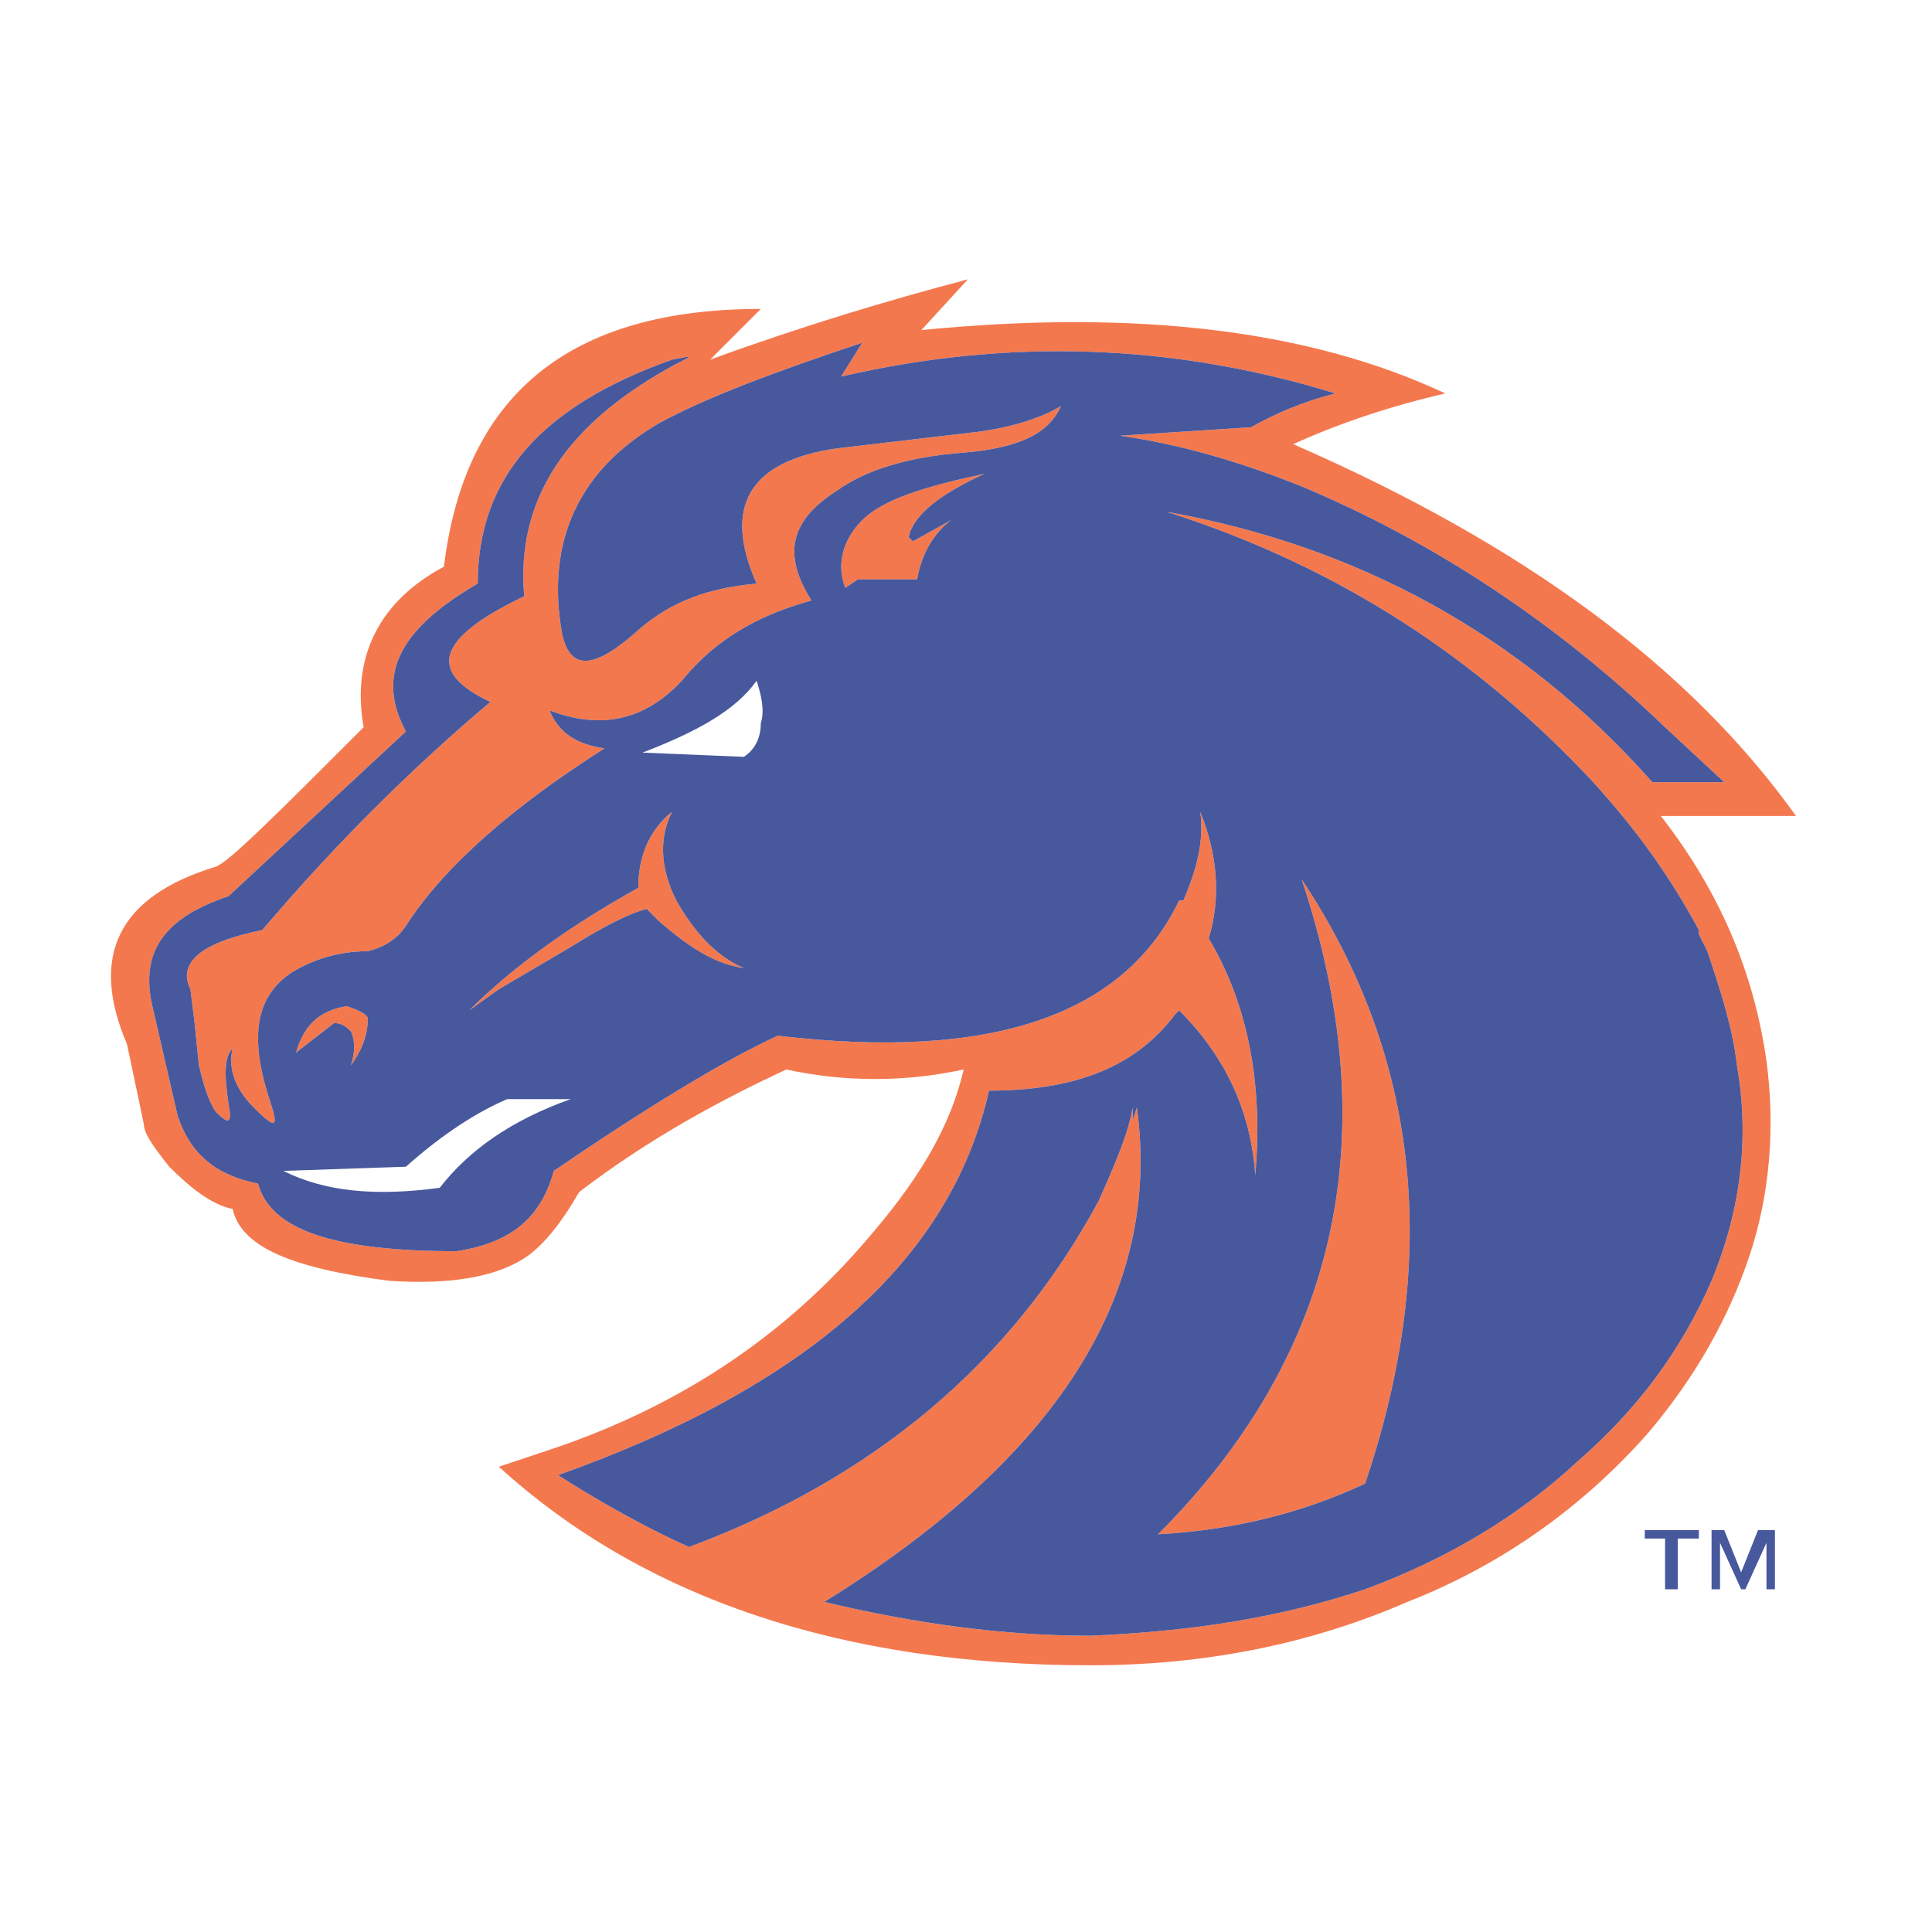 <?xml version="1.0" encoding="utf-8"?>
<!-- Generator: Adobe Illustrator 13.0.0, SVG Export Plug-In . SVG Version: 6.00 Build 14948)  -->
<!DOCTYPE svg PUBLIC "-//W3C//DTD SVG 1.0//EN" "http://www.w3.org/TR/2001/REC-SVG-20010904/DTD/svg10.dtd">
<svg version="1.0" id="Layer_1" xmlns="http://www.w3.org/2000/svg" xmlns:xlink="http://www.w3.org/1999/xlink" x="0px" y="0px"
	 width="192.756px" height="192.756px" viewBox="0 0 192.756 192.756" enable-background="new 0 0 192.756 192.756"
	 xml:space="preserve">
<g>
	<polygon fill-rule="evenodd" clip-rule="evenodd" fill="#FFFFFF" points="0,0 192.756,0 192.756,192.756 0,192.756 0,0 	"/>
	<path fill-rule="evenodd" clip-rule="evenodd" fill="#FFFFFF" d="M153.056,40.097l-8.011,1.687l-9.273,2.95
		c13.068,6.325,24.452,13.914,34.146,22.767l8.434,8.431l5.9,8.432h-13.49c4.636,6.745,7.168,13.912,8.008,21.08
		c1.266,7.167,0.422,13.912-1.685,21.078c-2.106,6.746-5.9,13.068-10.539,18.548c-6.322,7.589-14.756,13.493-24.873,17.706
		c-10.117,3.794-21.079,5.904-32.884,5.904c-16.02,0-31.196-3.372-45.107-10.117c-7.167-3.373-12.226-6.745-16.021-10.54
		l-2.95-2.953l9.275-3.373c10.959-3.794,19.812-8.852,26.979-16.019c4.639-4.638,8.431-10.117,10.961-15.6l-13.069-0.418
		c-4.637,2.106-10.96,5.9-18.97,11.38c-1.687,2.95-3.794,5.481-5.901,6.745c-3.795,2.531-8.854,3.372-15.6,2.531
		c-8.853-0.844-14.754-3.372-17.284-7.167c-2.529-1.266-4.637-2.95-6.745-5.482c-1.687-2.106-2.528-4.216-2.528-5.479l-1.688-7.167
		c-2.106-4.639-2.106-8.432-0.42-12.227s5.059-6.745,10.54-8.853l13.068-12.647c-0.42-3.793,0.422-7.167,2.53-10.54
		c1.264-2.106,3.373-4.215,5.901-5.901c1.688-10.961,8.011-18.971,18.55-23.609c5.481-2.108,10.54-3.373,15.598-3.373h6.746
		l-1.687,1.687c5.903-2.108,10.961-3.373,14.756-4.637l3.794-0.844h4.215l-5.059,5.481c11.805-0.422,23.188,0.421,33.728,2.95
		l9.273,2.531L153.056,40.097L153.056,40.097z M179.191,81.413c-10.539-14.756-26.979-26.981-50.165-37.099
		c4.636-2.108,9.696-3.794,15.175-5.059c-13.49-6.325-30.774-8.433-52.274-6.325l4.637-5.059c-8.009,2.108-16.44,4.637-25.715,8.011
		l5.058-5.061c-18.97,0-29.51,8.433-31.618,25.717c-6.322,3.373-9.275,8.854-8.009,16.02c-8.853,8.854-13.491,13.49-14.755,13.912
		c-9.695,2.951-12.647,8.853-8.854,17.706l1.687,8.011c0,0.844,0.844,2.106,2.53,4.216c2.107,2.106,4.215,3.795,6.323,4.213
		c0.844,3.795,5.903,5.904,15.598,7.168c6.325,0.422,10.962-0.422,13.912-2.529c1.686-1.266,3.373-3.372,5.059-6.323
		c7.167-5.481,14.333-9.272,20.658-12.227c5.901,1.266,11.804,1.266,17.707,0c-1.266,5.482-4.217,10.539-8.853,16.021
		c-8.011,9.696-18.55,17.285-32.462,21.923l-5.058,1.685c14.333,13.067,34.146,19.812,59.019,19.812
		c11.383,0,21.922-2.105,31.618-6.322c9.698-3.795,17.706-9.695,24.032-16.863c4.635-5.479,8.008-11.383,10.117-17.706
		c2.106-6.323,2.528-13.067,1.685-19.391c-1.263-8.854-4.635-16.865-10.539-24.452H179.191L179.191,81.413z M74.221,75.51
		l-10.117-0.422c5.481-2.108,9.273-4.214,11.382-7.167c0.421,1.266,0.844,2.952,0.421,4.216
		C75.907,73.401,75.485,74.666,74.221,75.51L74.221,75.51z M50.612,109.659h6.325c-5.902,2.106-10.117,5.057-13.069,8.851
		c-6.323,0.845-11.382,0.422-15.598-1.688l12.226-0.419C44.289,113.031,47.661,110.922,50.612,109.659L50.612,109.659z"/>
	<path fill-rule="evenodd" clip-rule="evenodd" fill="#F4784E" d="M158.957,78.04c4.216,4.637,7.589,9.274,10.539,14.754v0.422
		l0.845,1.687c1.266,3.794,2.528,7.59,2.95,11.381c1.266,7.167,0.422,14.333-2.529,21.501c-2.949,6.744-7.166,12.648-13.489,18.128
		c-5.904,5.482-13.071,9.695-21.078,12.649c-8.855,2.95-17.707,4.213-27.405,4.635c-8.854,0-17.706-1.263-26.559-3.372
		c23.187-14.334,33.725-30.774,31.197-49.325l-0.422,1.267v-1.267c-0.422,2.532-1.685,5.483-3.372,9.277
		c-8.853,16.44-22.764,27.823-40.893,34.568c-3.795-1.688-8.432-4.216-13.068-7.167c24.872-8.854,39.206-21.501,43-38.363
		c8.854,0,14.755-2.531,18.55-7.589l0.422-0.421c4.639,4.638,7.167,10.117,7.589,16.439c0.841-9.273-0.844-17.283-4.639-23.606
		c1.266-4.216,0.844-8.433-0.844-12.648c0.422,2.951-0.422,5.901-1.685,8.853h-0.422c-5.482,11.382-18.55,16.021-40.05,13.49
		c-5.481,2.531-13.068,7.166-22.343,13.489c-1.264,4.639-4.216,7.167-9.697,8.011c-12.226,0-18.548-2.106-19.812-6.745
		c-4.217-0.844-6.747-2.95-8.011-6.745l-2.528-10.961c-1.267-5.479,1.264-8.852,7.587-10.96l17.707-16.442
		c-2.951-5.479-0.842-10.118,7.167-14.754c0-10.539,6.325-17.706,19.393-22.343c2.108-0.422,2.108-0.422,0.422,0.42
		c-10.961,5.902-16.02,13.492-15.178,23.187c-8.852,4.216-9.696,7.589-3.373,10.54c-8.01,6.745-15.598,14.334-22.765,22.765
		c-6.323,1.264-8.431,3.373-7.167,5.902l0.422,3.374l0.422,4.213c0.422,1.688,0.842,3.376,1.686,4.639
		c1.264,1.266,1.686,1.266,1.264-0.845c-0.42-2.95-0.42-4.635,0.422-5.479c-0.422,1.685,0,3.795,2.108,5.9
		c2.108,2.11,2.528,2.11,1.687-0.422c-2.108-6.322-1.687-10.538,2.108-13.066c2.106-1.267,4.637-2.108,7.587-2.108
		c1.687-0.422,2.953-1.264,3.795-2.53c3.794-5.901,10.54-11.804,19.814-17.707c-2.95-0.42-4.637-1.686-5.48-3.792
		c5.48,2.106,10.117,0.842,13.912-3.794c3.372-3.794,7.589-5.903,12.226-7.167c-2.951-4.639-2.108-8.011,2.53-10.961
		c2.95-2.108,7.167-3.373,12.647-3.794c5.059-0.422,8.432-1.687,9.695-4.637c-2.108,1.264-5.059,2.108-8.009,2.528l-14.334,1.686
		C74.643,46,72.112,50.636,75.485,58.225c-4.637,0.422-8.432,1.687-11.804,4.637c-4.217,3.795-6.745,4.217-7.589,0.422
		c-1.687-9.275,1.686-16.442,9.697-21.079c4.637-2.53,11.381-5.059,20.235-8.011l-2.108,3.374
		c16.442-3.794,32.882-3.374,49.323,1.687c-1.684,0.42-4.634,1.264-8.429,3.373l-13.068,0.842c5.901,0.844,11.802,2.53,18.125,5.059
		c13.071,5.48,25.295,13.492,36.257,24.031l5.901,5.48h-7.168c-13.067-14.755-29.508-23.608-48.479-26.981
		C133.662,56.539,147.573,65.812,158.957,78.04L158.957,78.04z M179.191,81.413c-10.539-14.756-26.979-26.981-50.165-37.099
		c4.636-2.108,9.696-3.794,15.175-5.059c-13.49-6.325-30.774-8.433-52.274-6.325l4.637-5.059c-8.009,2.108-16.44,4.637-25.715,8.011
		l5.058-5.061c-18.97,0-29.51,8.433-31.618,25.717c-6.322,3.373-9.275,8.854-8.009,16.02c-8.853,8.854-13.491,13.49-14.755,13.912
		c-9.695,2.951-12.647,8.853-8.854,17.706l1.687,8.011c0,0.844,0.844,2.106,2.53,4.216c2.107,2.106,4.215,3.795,6.323,4.213
		c0.844,3.795,5.903,5.904,15.598,7.168c6.325,0.422,10.962-0.422,13.912-2.529c1.686-1.266,3.373-3.372,5.059-6.323
		c7.167-5.481,14.333-9.272,20.658-12.227c5.901,1.266,11.804,1.266,17.707,0c-1.266,5.482-4.217,10.539-8.853,16.021
		c-8.011,9.696-18.55,17.285-32.462,21.923l-5.058,1.685c14.333,13.067,34.146,19.812,59.019,19.812
		c11.383,0,21.922-2.105,31.618-6.322c9.698-3.795,17.706-9.695,24.032-16.863c4.635-5.479,8.008-11.383,10.117-17.706
		c2.106-6.323,2.528-13.067,1.685-19.391c-1.263-8.854-4.635-16.865-10.539-24.452H179.191L179.191,81.413z M64.525,90.686
		c-1.688,0.422-4.217,1.686-7.589,3.794l-7.167,4.216l-2.951,2.108c3.792-3.794,9.273-8.011,16.862-12.226
		c0-3.374,1.264-5.902,3.372-7.589c-1.264,2.528-1.264,5.481,0.422,8.853c1.686,2.951,3.794,5.481,6.745,6.745
		c-2.951-0.422-5.48-2.108-8.431-4.637L64.525,90.686L64.525,90.686z M86.024,51.9c2.108-2.106,6.325-3.372,12.226-4.636
		c-4.636,2.108-7.167,4.216-7.587,6.323l0.42,0.421l3.794-2.108c-1.686,1.267-2.951,3.373-3.372,5.903h-5.901l-1.267,0.844
		C83.496,56.539,83.917,54.009,86.024,51.9L86.024,51.9z M29.533,105.021c0.844-2.95,2.53-4.216,5.061-4.639
		c1.264,0.423,2.106,0.844,2.106,1.267c0,1.262-0.42,2.95-1.686,4.635c0.422-1.263,0.422-2.528,0-3.373
		c-0.42-0.418-0.842-0.84-1.686-0.84L29.533,105.021L29.533,105.021z M115.533,153.079c18.129-18.128,22.767-40.048,14.334-65.344
		c11.806,17.708,13.912,37.942,6.327,60.287C129.867,150.973,123.123,152.657,115.533,153.079L115.533,153.079z"/>
	<path fill-rule="evenodd" clip-rule="evenodd" fill="#47589D" d="M158.957,78.04c4.216,4.637,7.589,9.274,10.539,14.754v0.422
		l0.845,1.687c1.266,3.794,2.528,7.59,2.95,11.381c1.266,7.167,0.422,14.333-2.529,21.501c-2.949,6.744-7.166,12.648-13.489,18.128
		c-5.904,5.482-13.071,9.695-21.078,12.649c-8.855,2.95-17.707,4.213-27.405,4.635c-8.854,0-17.706-1.263-26.559-3.372
		c23.187-14.334,33.725-30.774,31.197-49.325l-0.422,1.267v-1.267c-0.422,2.532-1.685,5.483-3.372,9.277
		c-8.853,16.44-22.764,27.823-40.893,34.568c-3.795-1.688-8.432-4.216-13.068-7.167c24.872-8.854,39.206-21.501,43-38.363
		c8.854,0,14.755-2.531,18.55-7.589l0.422-0.421c4.639,4.638,7.167,10.117,7.589,16.439c0.841-9.273-0.844-17.283-4.639-23.606
		c1.266-4.216,0.844-8.433-0.844-12.648c0.422,2.951-0.422,5.901-1.685,8.853h-0.422c-5.482,11.382-18.55,16.021-40.05,13.49
		c-5.481,2.531-13.068,7.166-22.343,13.489c-1.264,4.639-4.216,7.167-9.697,8.011c-12.226,0-18.548-2.106-19.812-6.745
		c-4.217-0.844-6.747-2.95-8.011-6.745l-2.528-10.961c-1.267-5.479,1.264-8.852,7.587-10.96l17.707-16.442
		c-2.951-5.479-0.842-10.118,7.167-14.754c0-10.539,6.325-17.706,19.393-22.343c2.108-0.422,2.108-0.422,0.422,0.42
		c-10.961,5.902-16.02,13.492-15.178,23.187c-8.852,4.216-9.696,7.589-3.373,10.54c-8.01,6.745-15.598,14.334-22.765,22.765
		c-6.323,1.264-8.431,3.373-7.167,5.902l0.422,3.374l0.422,4.213c0.422,1.688,0.842,3.376,1.686,4.639
		c1.264,1.266,1.686,1.266,1.264-0.845c-0.42-2.95-0.42-4.635,0.422-5.479c-0.422,1.685,0,3.795,2.108,5.9
		c2.108,2.11,2.528,2.11,1.687-0.422c-2.108-6.322-1.687-10.538,2.108-13.066c2.106-1.267,4.637-2.108,7.587-2.108
		c1.687-0.422,2.953-1.264,3.795-2.53c3.794-5.901,10.54-11.804,19.814-17.707c-2.95-0.42-4.637-1.686-5.48-3.792
		c5.48,2.106,10.117,0.842,13.912-3.794c3.372-3.794,7.589-5.903,12.226-7.167c-2.951-4.639-2.108-8.011,2.53-10.961
		c2.95-2.108,7.167-3.373,12.647-3.794c5.059-0.422,8.432-1.687,9.695-4.637c-2.108,1.264-5.059,2.108-8.009,2.528l-14.334,1.686
		C74.643,46,72.112,50.636,75.485,58.225c-4.637,0.422-8.432,1.687-11.804,4.637c-4.217,3.795-6.745,4.217-7.589,0.422
		c-1.687-9.275,1.686-16.442,9.697-21.079c4.637-2.53,11.381-5.059,20.235-8.011l-2.108,3.374
		c16.442-3.794,32.882-3.374,49.323,1.687c-1.684,0.42-4.634,1.264-8.429,3.373l-13.068,0.842c5.901,0.844,11.802,2.53,18.125,5.059
		c13.071,5.48,25.295,13.492,36.257,24.031l5.901,5.48h-7.168c-13.067-14.755-29.508-23.608-48.479-26.981
		C133.662,56.539,147.573,65.812,158.957,78.04L158.957,78.04z M64.525,90.686c-1.688,0.422-4.217,1.686-7.589,3.794l-7.167,4.216
		l-2.951,2.108c3.792-3.794,9.273-8.011,16.862-12.226c0-3.374,1.264-5.902,3.372-7.589c-1.264,2.528-1.264,5.481,0.422,8.853
		c1.686,2.951,3.794,5.481,6.745,6.745c-2.951-0.422-5.48-2.108-8.431-4.637L64.525,90.686L64.525,90.686z M86.024,51.9
		c2.108-2.106,6.325-3.372,12.226-4.636c-4.636,2.108-7.167,4.216-7.587,6.323l0.42,0.421l3.794-2.108
		c-1.686,1.267-2.951,3.373-3.372,5.903h-5.901l-1.267,0.844C83.496,56.539,83.917,54.009,86.024,51.9L86.024,51.9z M74.221,75.51
		l-10.117-0.422c5.481-2.108,9.273-4.214,11.382-7.167c0.421,1.266,0.844,2.952,0.421,4.216
		C75.907,73.401,75.485,74.666,74.221,75.51L74.221,75.51z M50.612,109.659h6.325c-5.902,2.106-10.117,5.057-13.069,8.851
		c-6.323,0.845-11.382,0.422-15.598-1.688l12.226-0.419C44.289,113.031,47.661,110.922,50.612,109.659L50.612,109.659z
		 M29.533,105.021c0.844-2.95,2.53-4.216,5.061-4.639c1.264,0.423,2.106,0.844,2.106,1.267c0,1.262-0.42,2.95-1.686,4.635
		c0.422-1.263,0.422-2.528,0-3.373c-0.42-0.418-0.842-0.84-1.686-0.84L29.533,105.021L29.533,105.021z M164.098,152.657h5.398v0.844
		h-2.106v5.061h-1.266v-5.061h-2.026V152.657L164.098,152.657z M177.085,152.657v5.904h-0.844v-4.639l-2.106,4.639h-0.422
		l-2.106-4.639v4.639h-0.845v-5.904h1.264l1.688,4.216l1.685-4.216H177.085L177.085,152.657z M115.533,153.079
		c18.129-18.128,22.767-40.048,14.334-65.344c11.806,17.708,13.912,37.942,6.327,60.287
		C129.867,150.973,123.123,152.657,115.533,153.079L115.533,153.079z"/>
</g>
</svg>
